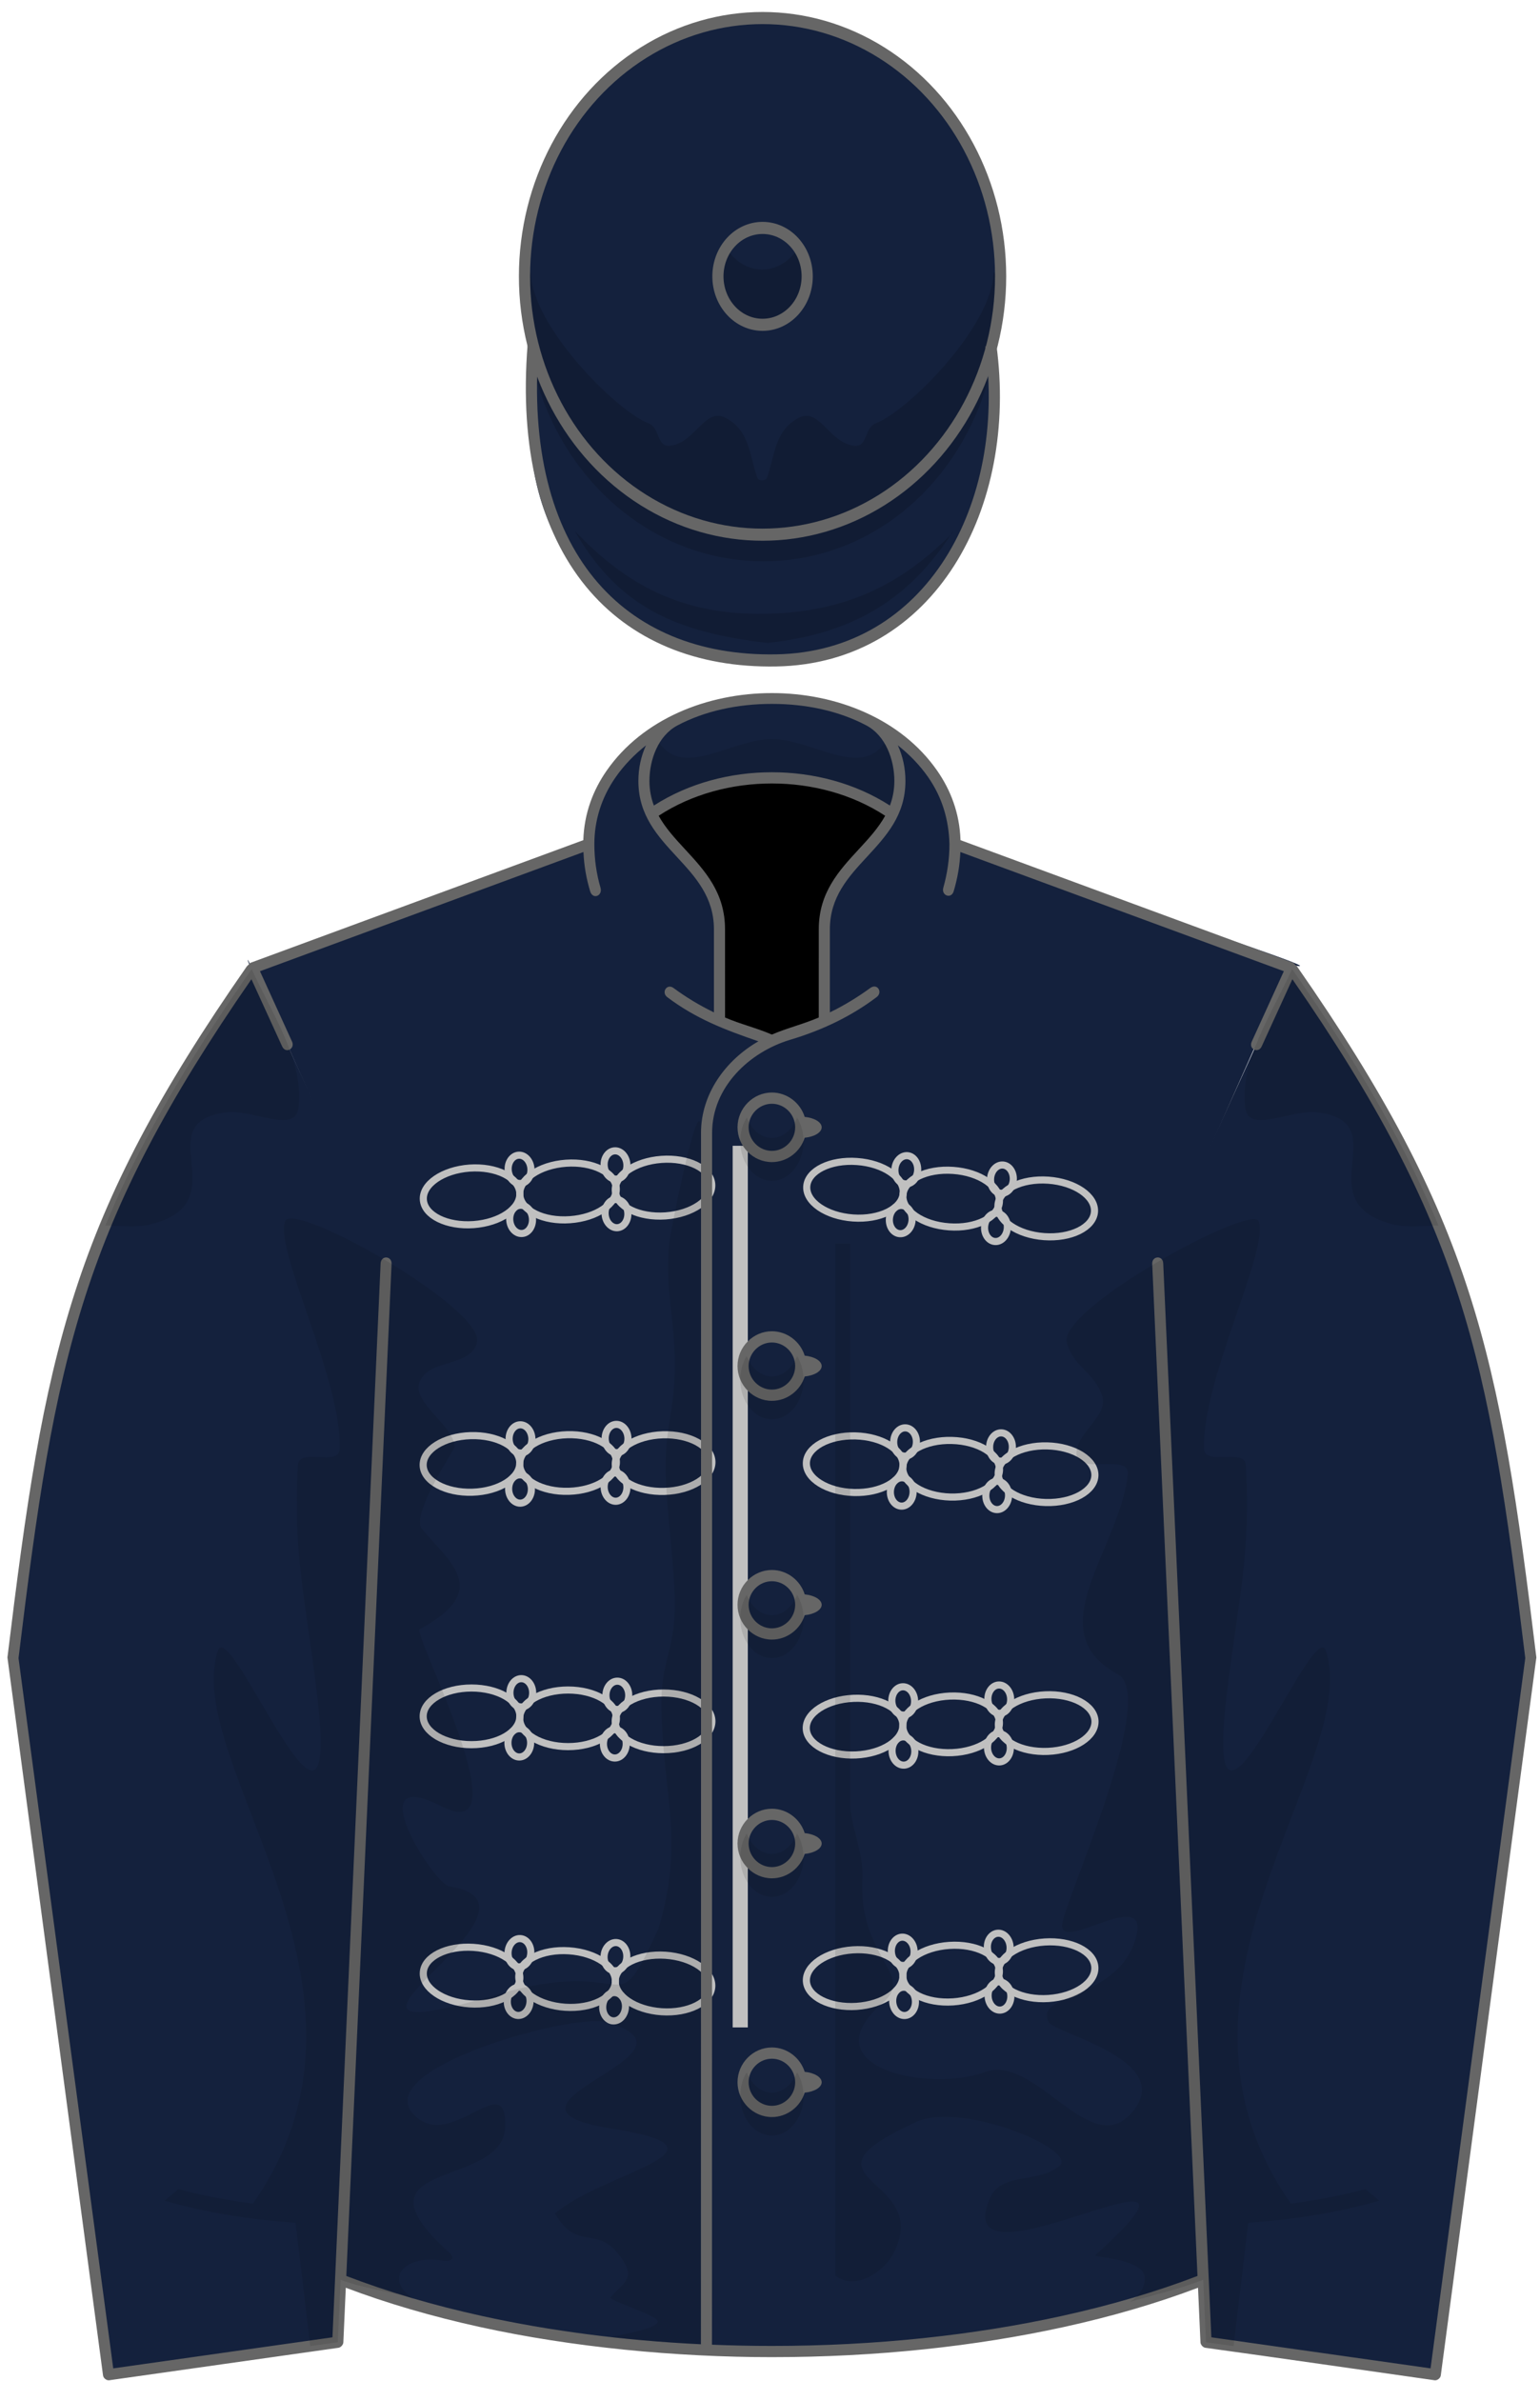 <?xml version="1.0" encoding="UTF-8" standalone="no"?><svg xmlns="http://www.w3.org/2000/svg" xmlns:xlink="http://www.w3.org/1999/xlink" width="100%" viewBox="194.0 200.0 207.0 320.0" fill="none" stroke="none" version="1.0" height="100%"><defs id="defs1"><g id="Jacket" stroke="none"><path clip-rule="evenodd" id="Jacket_only_Path" d="m 355.731,506.441 -5.63,-137.425 17.471,-39.348 c 7.704,1.669 -24.318,-8.496 -44.986,-16.111 -0.049,-12.748 -13.798,-19.679 -24.829,-19.679 -11.026,0 -24.784,6.938 -24.83,19.68 l -44.997,16.58 c 0.493,2.495 -6.672,-16.121 17.147,38.545 L 239.779,506.442 c 18.428,7.193 38.345,9.65 57.977,9.65 19.572,0 39.614,-2.483 57.975,-9.651 z" fill-rule="evenodd"/></g><g fill="none" id="Jacket:Braid"><g><path d="M334.572,401.948c-3.586-0.094-6.449-1.874-6.4-3.973 c0.063-2.104,3.014-3.729,6.6-3.636s6.449,1.874,6.4,3.973C341.115,400.416,338.158,402.041,334.572,401.948z" stroke-width="0.956"/><path d="M321.748,401.213c-3.586-0.1-6.449-1.879-6.4-3.971 c0.057-2.105,3.014-3.736,6.6-3.637c3.586,0.094,6.449,1.868,6.4,3.972C328.285,399.676,325.334,401.301,321.748,401.213z" stroke-width="0.956"/><path d="M308.785,400.604c-3.592-0.094-6.455-1.875-6.398-3.973 c0.049-2.104,3.006-3.729,6.598-3.636c3.586,0.094,6.451,1.874,6.395,3.973C315.322,399.071,312.371,400.696,308.785,400.604z" stroke-width="0.956"/><path d="M328.496,396.389c-0.846-0.019-1.506-0.891-1.475-1.943 c0.023-1.052,0.729-1.885,1.574-1.86c0.848,0.024,1.506,0.896,1.482,1.942C330.053,395.573,329.344,396.406,328.496,396.389z" stroke-width="0.956"/><path d="M327.992,402.9c-0.848-0.02-1.508-0.891-1.482-1.942 c0.031-1.052,0.734-1.887,1.576-1.862c0.846,0.025,1.506,0.896,1.48,1.943C329.543,402.084,328.832,402.92,327.992,402.9z" stroke-width="0.956"/><path d="M315.604,395.716c-0.842-0.019-1.508-0.89-1.477-1.942 c0.025-1.053,0.734-1.886,1.576-1.861c0.84,0.025,1.506,0.891,1.475,1.943C317.152,394.9,316.443,395.734,315.604,395.716z" stroke-width="0.956"/><path d="M315.16,402.434c-0.846-0.025-1.506-0.896-1.48-1.943 c0.025-1.051,0.734-1.886,1.58-1.867c0.842,0.025,1.508,0.896,1.477,1.942C316.705,401.625,316.002,402.458,315.16,402.434z" stroke-width="0.956"/></g><g><path d="M334.938,468.611c-3.586,0.236-6.599-1.27-6.742-3.361 c-0.143-2.099,2.646-3.998,6.232-4.233c3.579-0.237,6.599,1.263,6.736,3.362C341.308,466.471,338.519,468.369,334.938,468.611z" stroke-width="0.956"/><path d="M322.102,469.066c-3.586,0.242-6.599-1.265-6.749-3.362 c-0.137-2.098,2.652-3.99,6.238-4.228c3.58-0.242,6.6,1.258,6.736,3.355S325.675,468.822,322.102,469.066z" stroke-width="0.956"/><path d="M309.134,469.67c-3.58,0.236-6.6-1.271-6.742-3.362 c-0.137-2.098,2.652-3.99,6.232-4.233c3.579-0.236,6.599,1.264,6.742,3.361C315.503,467.527,312.714,469.428,309.134,469.67z" stroke-width="0.956"/><path d="M328.37,463.637c-0.84,0.057-1.587-0.746-1.648-1.799 c-0.075-1.045,0.553-1.941,1.395-1.998c0.846-0.057,1.58,0.754,1.655,1.799C329.84,462.686,329.212,463.582,328.37,463.637z" stroke-width="0.956"/><path d="M328.47,470.168c-0.84,0.057-1.58-0.748-1.648-1.793 c-0.075-1.047,0.553-1.943,1.395-2.004c0.846-0.051,1.58,0.746,1.655,1.799C329.939,469.215,329.312,470.111,328.47,470.168z" stroke-width="0.956"/><path d="M315.466,464.166c-0.841,0.057-1.582-0.747-1.65-1.793 c-0.068-1.052,0.555-1.942,1.4-2.004c0.84-0.05,1.582,0.747,1.65,1.793C316.935,463.214,316.312,464.11,315.466,464.166z" stroke-width="0.956"/><path d="M315.651,470.896c-0.846,0.057-1.58-0.747-1.655-1.8 c-0.075-1.046,0.56-1.942,1.401-1.998c0.84-0.056,1.58,0.747,1.648,1.799C317.121,469.943,316.493,470.84,315.651,470.896z" stroke-width="0.956"/></g><g><path d="M334.858,435.398c-3.586,0.154-6.574-1.414-6.661-3.512 c-0.1-2.098,2.739-3.929,6.325-4.09c3.586-0.162,6.563,1.412,6.662,3.512C341.271,433.412,338.444,435.242,334.858,435.398z" stroke-width="0.956"/><path d="M322.009,435.566c-3.586,0.161-6.567-1.414-6.661-3.512 c-0.094-2.104,2.739-3.934,6.325-4.09s6.568,1.412,6.662,3.511C328.428,433.574,325.595,435.404,322.009,435.566z" stroke-width="0.956"/><path d="M309.035,435.877c-3.586,0.156-6.567-1.42-6.661-3.518 s2.738-3.928,6.324-4.09s6.563,1.413,6.662,3.512C315.447,433.885,312.621,435.716,309.035,435.877z" stroke-width="0.956"/><path d="M328.409,430.28c-0.847,0.038-1.568-0.784-1.619-1.836 c-0.043-1.046,0.598-1.931,1.445-1.968c0.846-0.037,1.568,0.784,1.611,1.836C329.891,429.365,329.249,430.243,328.409,430.28z" stroke-width="0.956"/><path d="M328.359,436.812c-0.847,0.036-1.569-0.785-1.618-1.831 c-0.045-1.046,0.604-1.93,1.443-1.967c0.848-0.037,1.569,0.785,1.619,1.83C329.847,435.896,329.2,436.773,328.359,436.812z" stroke-width="0.956"/><path d="M315.497,430.518c-0.847,0.037-1.568-0.778-1.619-1.838 c-0.043-1.045,0.604-1.929,1.445-1.967c0.846-0.037,1.568,0.785,1.612,1.837C316.985,429.602,316.338,430.479,315.497,430.518z" stroke-width="0.956"/><path d="M315.522,437.246c-0.848,0.039-1.569-0.783-1.613-1.829 c-0.043-1.053,0.604-1.931,1.444-1.968c0.841-0.037,1.563,0.784,1.612,1.83C317.017,436.332,316.368,437.21,315.522,437.246z" stroke-width="0.956"/></g><g><path d="M334.359,366.213c-3.579-0.256-6.362-2.166-6.213-4.258 s3.169-3.586,6.755-3.331c3.579,0.255,6.362,2.161,6.214,4.253C340.965,364.98,337.939,366.469,334.359,366.213z" stroke-width="0.956"/><path d="M321.578,364.894c-3.579-0.249-6.361-2.161-6.213-4.259 c0.15-2.091,3.176-3.585,6.755-3.325c3.58,0.249,6.362,2.155,6.214,4.252C328.184,363.66,325.158,365.154,321.578,364.894z" stroke-width="0.956"/><path d="M308.654,363.704c-3.58-0.255-6.362-2.161-6.213-4.258 c0.149-2.098,3.175-3.592,6.755-3.331c3.579,0.255,6.362,2.161,6.212,4.258C315.26,362.465,312.234,363.959,308.654,363.704z" stroke-width="0.956"/><path d="M328.539,360.387c-0.841-0.063-1.463-0.96-1.389-2.006 c0.074-1.052,0.816-1.854,1.662-1.793c0.841,0.063,1.463,0.959,1.389,2.005S329.386,360.447,328.539,360.387z" stroke-width="0.956"/><path d="M327.742,366.867c-0.847-0.057-1.469-0.959-1.395-2.006 c0.074-1.052,0.822-1.849,1.662-1.785c0.84,0.061,1.463,0.957,1.389,2.004C329.323,366.125,328.582,366.929,327.742,366.867z" stroke-width="0.956"/><path d="M315.689,359.128c-0.847-0.062-1.469-0.958-1.395-2.004 s0.822-1.85,1.668-1.793c0.841,0.062,1.457,0.958,1.383,2.01C317.271,358.387,316.529,359.191,315.689,359.128z" stroke-width="0.956"/><path d="M314.942,365.814c-0.847-0.057-1.47-0.959-1.395-2.005 s0.821-1.843,1.661-1.786c0.842,0.057,1.464,0.959,1.389,2.01C316.523,365.08,315.782,365.877,314.942,365.814z" stroke-width="0.956"/></g><g><g><path d="M257.126,469.334c3.586,0.236,6.599-1.27,6.743-3.361 c0.143-2.1-2.646-3.998-6.232-4.234c-3.58-0.236-6.599,1.264-6.736,3.362C250.757,467.192,253.546,469.091,257.126,469.334z" stroke-width="0.956"/><path d="M269.963,469.788c3.586,0.243,6.599-1.265,6.749-3.362 c0.137-2.098-2.652-3.99-6.238-4.227c-3.58-0.243-6.599,1.258-6.736,3.355C263.601,467.652,266.39,469.545,269.963,469.788z" stroke-width="0.956"/><path d="M282.932,470.392c3.579,0.237,6.599-1.271,6.742-3.362 c0.137-2.098-2.652-3.99-6.232-4.232c-3.58-0.236-6.599,1.264-6.742,3.361C276.563,468.25,279.352,470.149,282.932,470.392z" stroke-width="0.956"/><path d="M263.694,464.359c0.84,0.056,1.587-0.747,1.649-1.799 c0.075-1.046-0.554-1.942-1.395-1.999c-0.847-0.056-1.581,0.754-1.656,1.8C262.225,463.407,262.854,464.304,263.694,464.359z" stroke-width="0.956"/><path d="M263.595,470.89c0.84,0.057,1.581-0.747,1.649-1.793 c0.075-1.046-0.554-1.942-1.395-2.004c-0.847-0.05-1.581,0.747-1.656,1.799C262.125,469.938,262.754,470.834,263.595,470.89z" stroke-width="0.956"/><path d="M276.6,464.889c0.84,0.056,1.582-0.748,1.65-1.793 c0.068-1.053-0.555-1.943-1.401-2.004c-0.84-0.051-1.581,0.746-1.65,1.793C275.13,463.936,275.753,464.832,276.6,464.889z" stroke-width="0.956"/><path d="M276.413,471.619c0.847,0.056,1.581-0.748,1.656-1.801 c0.075-1.045-0.56-1.941-1.401-1.998c-0.84-0.055-1.581,0.748-1.649,1.799C274.944,470.666,275.572,471.563,276.413,471.619z" stroke-width="0.956"/></g><g><path d="M283.199,435.168c-3.592,0-6.506-1.707-6.506-3.811 c0-2.098,2.914-3.804,6.506-3.804c3.592,0,6.493,1.706,6.493,3.804C289.692,433.461,286.791,435.168,283.199,435.168z" stroke-width="0.956"/><path d="M270.355,434.756c-3.586,0-6.5-1.699-6.5-3.797 c0-2.104,2.914-3.81,6.5-3.81s6.5,1.705,6.5,3.81C276.854,433.057,273.941,434.756,270.355,434.756z" stroke-width="0.956"/><path d="M257.381,434.496c-3.592,0-6.5-1.707-6.5-3.811 c0-2.105,2.908-3.805,6.5-3.805c3.586,0,6.5,1.699,6.5,3.805C263.88,432.789,260.967,434.496,257.381,434.496z" stroke-width="0.956"/><path d="M276.979,429.764c-0.847,0-1.531-0.854-1.531-1.905 c0-1.046,0.685-1.898,1.531-1.898s1.532,0.853,1.532,1.898C278.511,428.91,277.826,429.764,276.979,429.764z" stroke-width="0.956"/><path d="M276.643,436.289c-0.847,0-1.532-0.848-1.532-1.906 c0-1.046,0.685-1.898,1.532-1.898s1.531,0.853,1.531,1.898C278.174,435.441,277.49,436.289,276.643,436.289z" stroke-width="0.956"/><path d="M264.067,429.428c-0.84,0-1.526-0.854-1.526-1.904 c0-1.047,0.686-1.9,1.526-1.9c0.847,0,1.531,0.854,1.531,1.9C265.599,428.574,264.914,429.428,264.067,429.428z" stroke-width="0.956"/><ellipse rx="1.525" ry="1.901" stroke-width="0.956" cx="263.8" cy="434.249"/></g><g><path d="M283.313,400.454c-3.586,0.111-6.549-1.507-6.611-3.604 c-0.063-2.098,2.789-3.891,6.381-4.004c3.592-0.105,6.549,1.508,6.611,3.611C289.763,398.555,286.899,400.348,283.313,400.454z" stroke-width="0.956"/><path d="M270.464,400.441c-3.586,0.112-6.549-1.506-6.611-3.605 c-0.063-2.098,2.795-3.891,6.387-4.002c3.586-0.106,6.543,1.506,6.612,3.611C276.914,398.543,274.056,400.33,270.464,400.441z" stroke-width="0.956"/><path d="M257.49,400.565c-3.586,0.112-6.549-1.506-6.611-3.604 c-0.063-2.098,2.789-3.891,6.375-4.002c3.592-0.107,6.549,1.506,6.611,3.61C263.934,398.667,261.076,400.454,257.49,400.565z" stroke-width="0.956"/><path d="M276.938,395.25c-0.847,0.024-1.556-0.811-1.594-1.856 c-0.025-1.052,0.635-1.923,1.475-1.948c0.841-0.025,1.551,0.803,1.588,1.855C278.438,394.354,277.779,395.225,276.938,395.25z" stroke-width="0.956"/><path d="M276.795,401.779c-0.84,0.025-1.55-0.803-1.587-1.855 c-0.032-1.052,0.629-1.924,1.469-1.948c0.847-0.024,1.556,0.81,1.594,1.856C278.296,400.877,277.636,401.749,276.795,401.779z" stroke-width="0.956"/><path d="M264.027,395.299c-0.847,0.025-1.557-0.797-1.594-1.855 c-0.025-1.046,0.635-1.918,1.476-1.942c0.84-0.024,1.55,0.804,1.587,1.856C265.521,394.402,264.867,395.274,264.027,395.299z" stroke-width="0.956"/><path d="M263.952,402.035c-0.84,0.024-1.551-0.809-1.582-1.855 c-0.031-1.053,0.623-1.924,1.469-1.949c0.847-0.031,1.557,0.805,1.588,1.855C265.458,401.139,264.799,402.01,263.952,402.035z" stroke-width="0.956"/></g><g><path d="M283.457,363.424c-3.58,0.25-6.599-1.238-6.749-3.336 c-0.155-2.092,2.627-3.998,6.207-4.259c3.58-0.256,6.606,1.238,6.755,3.337C289.819,361.258,287.037,363.162,283.457,363.424z" stroke-width="0.956"/><path d="M270.62,363.934c-3.58,0.263-6.599-1.231-6.755-3.33 c-0.149-2.098,2.634-4.002,6.214-4.258c3.58-0.255,6.605,1.239,6.754,3.331S274.206,363.68,270.62,363.934z" stroke-width="0.956"/><path d="M257.658,364.595c-3.58,0.255-6.605-1.233-6.754-3.337 c-0.149-2.092,2.633-3.998,6.212-4.258c3.58-0.249,6.606,1.238,6.755,3.336C264.021,362.428,261.238,364.332,257.658,364.595z" stroke-width="0.956"/><path d="M276.87,358.48c-0.847,0.063-1.582-0.741-1.662-1.793 c-0.075-1.046,0.554-1.942,1.388-2.004c0.847-0.063,1.587,0.74,1.668,1.793C278.339,357.522,277.717,358.419,276.87,358.48z" stroke-width="0.956"/><path d="M276.995,365.012c-0.834,0.057-1.582-0.74-1.656-1.787 c-0.075-1.053,0.548-1.949,1.389-2.005c0.84-0.062,1.587,0.735,1.662,1.781C278.464,364.053,277.841,364.949,276.995,365.012z" stroke-width="0.956"/><path d="M263.971,359.066c-0.84,0.062-1.582-0.741-1.662-1.793 c-0.075-1.046,0.548-1.942,1.388-2.005c0.847-0.062,1.587,0.741,1.668,1.793C265.44,358.107,264.817,359.003,263.971,359.066z" stroke-width="0.956"/><path d="M264.182,365.79c-0.847,0.062-1.588-0.735-1.663-1.787 c-0.075-1.046,0.548-1.948,1.389-2.005c0.847-0.057,1.588,0.74,1.663,1.787C265.646,364.83,265.023,365.733,264.182,365.79z" stroke-width="0.956"/></g></g><line fill="none" x1="293.5" x2="293.5" y1="354" y2="472.5" stroke="#C0C0C0" stroke-width="2.035"/></g><g id="Sleeves" stroke="none"><path d="M367.582,330.111l-17.986,39.438l6.512,145.262l30.818,4.365l12.846-96.311 C394.809,381.977,391.371,364.205,367.582,330.111L367.582,330.111z M227.929,330.111l17.985,39.438l-6.511,145.262 l-30.818,4.365l-12.846-96.311C200.703,381.977,204.14,364.205,227.929,330.111L227.929,330.111z" id="Sleeves_Path"/></g><g id="Shadows"><path fill="none" clip-rule="evenodd" d="M297.755,475.947c-2.133,0-3.874,1.762-3.874,3.922 s1.741,3.922,3.874,3.922s3.875-1.762,3.875-3.922S299.889,475.947,297.755,475.947L297.755,475.947z M297.756,347.598 c2.133,0,3.875,1.762,3.875,3.922s-1.741,3.922-3.875,3.922c-2.134,0-3.875-1.762-3.875-3.922S295.623,347.598,297.756,347.598 L297.756,347.598z M297.755,443.861c-2.133,0-3.874,1.76-3.874,3.92s1.741,3.922,3.874,3.922s3.875-1.762,3.875-3.922 S299.889,443.861,297.755,443.861L297.755,443.861z M297.755,411.773c-2.133,0-3.874,1.762-3.874,3.922s1.741,3.922,3.874,3.922 s3.875-1.762,3.875-3.922S299.889,411.773,297.755,411.773L297.755,411.773z M297.755,379.686c-2.133,0-3.874,1.762-3.874,3.922 s1.741,3.922,3.874,3.922s3.875-1.762,3.875-3.922S299.889,379.686,297.755,379.686L297.755,379.686z" id="Buttons_1_" fill-rule="evenodd" stroke="none"/><path clip-rule="evenodd" fill="black" d="M290.659,337.227c1.546,0.695,3.164,1.301,4.841,1.803 c0.781,0.234,1.534,0.518,2.254,0.846c0.721-0.328,1.474-0.611,2.255-0.846c1.678-0.502,3.295-1.107,4.842-1.803l0.002-12.221 c0.001-7.407,6.637-10.185,9.219-15.557c-4.369-3.027-10.08-4.865-16.317-4.865s-11.948,1.838-16.318,4.865 c2.582,5.372,9.218,8.149,9.22,15.557L290.659,337.227L290.659,337.227z" id="Under_Collar" fill-rule="evenodd" stroke="none"/><path fill="#666666" clip-rule="evenodd" d="M289.718,378.5 c0,45.549,0.001,91.098-0.018,136.646 M367.716,331.613l-4.128,9.037c-0.449,0.986-1.794,0.363-1.334-0.646l4.314-9.465 l-43.479-16.021c-0.087,1.86-0.383,3.54-0.901,5.277c-0.323,1.081-1.688,0.576-1.393-0.476c0.531-1.887,0.828-3.847,0.828-5.867 c-0.093-3.3-0.983-6.293-2.875-9.01c-1.152-1.653-2.562-3.075-4.068-4.266c0.652,1.413,1.025,3.05,1.025,4.789 c0,4.604-2.576,7.392-5.185,10.215c-2.47,2.673-4.972,5.381-4.973,9.722l0.001,11.17c1.945-0.947,3.756-2.057,5.426-3.275 c0.956-0.697,1.717,0.574,0.863,1.219c-3.371,2.547-7.217,4.418-11.617,5.736c-5.508,1.65-10.503,6.363-10.503,12.516 c0,8.744,0,17.488,0,26.232c0,45.549,0.001,91.098-0.018,136.646c2.684,0.107,5.37,0.164,8.056,0.164 c13.997,0,27.227-1.449,38.918-4.016c6.641-1.457,12.784-3.273,18.288-5.389l-6.086-136.033c-0.049-1.086,1.429-1.18,1.479-0.084 l6.471,144.363l29.464,4.174l12.732-95.457c-2.472-20.357-4.566-34.965-8.992-48.695 C385.693,360.725,379.107,348.072,367.716,331.613L367.716,331.613z M297.756,346.842c2.007,0,3.808,1.352,4.408,3.277 c1.298,0.127,2.283,0.707,2.283,1.4s-0.985,1.273-2.283,1.4c-0.6,1.924-2.399,3.275-4.408,3.275c-2.529,0-4.62-2.117-4.62-4.676 C293.137,348.959,295.228,346.842,297.756,346.842L297.756,346.842z M297.756,348.352c-1.712,0-3.129,1.436-3.129,3.168 s1.417,3.166,3.129,3.166c1.71,0,3.128-1.434,3.128-3.166S299.468,348.352,297.756,348.352L297.756,348.352z M302.164,382.207 c1.298,0.127,2.283,0.707,2.283,1.4s-0.985,1.273-2.283,1.4c-0.6,1.924-2.4,3.275-4.409,3.275c-2.528,0-4.62-2.117-4.62-4.676 c0-2.561,2.091-4.678,4.62-4.678C299.764,378.93,301.564,380.281,302.164,382.207L302.164,382.207z M302.164,414.293 c1.298,0.127,2.283,0.709,2.283,1.402c0,0.691-0.985,1.271-2.283,1.398c-0.6,1.926-2.4,3.277-4.409,3.277 c-2.528,0-4.62-2.117-4.62-4.676c0-2.561,2.091-4.678,4.62-4.678C299.764,411.018,301.564,412.369,302.164,414.293L302.164,414.293 z M302.164,446.381c1.298,0.127,2.283,0.707,2.283,1.4s-0.985,1.273-2.283,1.4c-0.6,1.926-2.4,3.277-4.409,3.277 c-2.528,0-4.62-2.117-4.62-4.678c0-2.559,2.091-4.676,4.62-4.676C299.764,443.105,301.564,444.457,302.164,446.381L302.164,446.381 z M302.164,478.469c1.298,0.127,2.283,0.707,2.283,1.4s-0.985,1.273-2.283,1.4c-0.6,1.924-2.4,3.277-4.409,3.277 c-2.528,0-4.62-2.117-4.62-4.678c0-2.559,2.091-4.676,4.62-4.676C299.764,475.193,301.564,476.545,302.164,478.469L302.164,478.469 z M297.755,380.439c-1.711,0-3.128,1.436-3.128,3.168s1.417,3.166,3.128,3.166s3.129-1.434,3.129-3.166 S299.467,380.439,297.755,380.439L297.755,380.439z M297.755,412.527c-1.711,0-3.128,1.434-3.128,3.168 c0,1.732,1.417,3.166,3.128,3.166s3.129-1.434,3.129-3.166C300.885,413.961,299.467,412.527,297.755,412.527L297.755,412.527z M297.755,444.615c-1.711,0-3.128,1.434-3.128,3.166s1.417,3.168,3.128,3.168s3.129-1.434,3.129-3.168 C300.885,446.049,299.467,444.615,297.755,444.615L297.755,444.615z M297.755,476.703c-1.711,0-3.128,1.434-3.128,3.166 s1.417,3.168,3.128,3.168s3.129-1.436,3.129-3.168S299.467,476.703,297.755,476.703L297.755,476.703z M274.717,319.32 c0.316,1.088-1.041,1.649-1.394,0.468c-0.521-1.747-0.812-3.399-0.9-5.27l-43.479,16.021l4.312,9.461 c0.432,0.947-0.853,1.693-1.337,0.635l-4.124-9.02c-11.391,16.457-17.978,29.109-22.313,42.559 c-4.425,13.73-6.521,28.338-8.993,48.695l12.732,95.457l29.465-4.174l6.474-144.322c0.051-1.141,1.522-1.059,1.473,0.059 l-6.083,136.018c5.504,2.115,11.647,3.932,18.288,5.389c8.997,1.975,18.904,3.287,29.372,3.787 c0.019-45.527,0.018-91.055,0.017-136.582c0-8.744,0-17.488,0-26.232c0-5.27,3.331-9.793,7.715-12.307 c-4.519-1.555-8.386-3.025-12.244-5.932c-0.859-0.646-0.05-1.889,0.837-1.234c1.665,1.229,3.482,2.33,5.429,3.277v-11.17 c-0.001-4.341-2.502-7.049-4.973-9.722c-2.608-2.823-5.184-5.611-5.184-10.215c0-1.739,0.374-3.375,1.026-4.789 c-1.507,1.19-2.913,2.616-4.069,4.266c-1.918,2.736-2.876,5.845-2.875,9.01C273.889,315.472,274.169,317.438,274.717,319.32 L274.717,319.32z M387.663,519.275c-0.05,0.375-0.47,0.699-0.839,0.646c-10.273-1.453-20.54-2.951-30.818-4.365 c-0.302-0.043-0.631-0.408-0.644-0.715l-0.329-7.354c-5.458,2.068-11.517,3.85-18.045,5.281 c-11.795,2.588-25.132,4.049-39.232,4.049c-12.86,0-26.771-1.314-39.232-4.049c-6.528-1.432-12.587-3.213-18.044-5.281l-0.33,7.354 c-0.014,0.307-0.342,0.672-0.644,0.715l-30.818,4.365c-0.37,0.053-0.789-0.271-0.839-0.646L195,422.773 c2.486-20.484,4.593-35.184,9.067-49.066c4.46-13.838,11.262-26.816,23.117-43.832l0.492-0.471 c14.91-5.494,29.82-10.987,44.73-16.481c0.116-3.644,1.338-6.759,3.141-9.348c9.671-13.89,34.744-13.896,44.418,0 c1.803,2.588,3.025,5.704,3.141,9.348l44.73,16.481l0.492,0.471c11.854,17.016,18.656,29.994,23.116,43.832 c4.475,13.883,6.581,28.582,9.067,49.066C400.51,422.764,395.518,460.104,387.663,519.275L387.663,519.275z M310.443,297.498 c-3.635-1.921-8.031-2.891-12.688-2.891c-4.657,0-9.052,0.97-12.688,2.891c-2.601,1.374-3.77,4.616-3.77,7.467 c0,1.221,0.222,2.308,0.596,3.304c4.7-3.023,10.316-4.475,15.862-4.475c5.545,0,11.164,1.452,15.862,4.475 c0.374-0.996,0.596-2.083,0.596-3.304C314.214,302.113,313.045,298.872,310.443,297.498L310.443,297.498z M304.055,336.758 l0.002-11.856c0.001-4.938,2.705-7.864,5.375-10.754c1.32-1.43,2.634-2.851,3.549-4.504c-4.494-2.94-9.899-4.34-15.225-4.34 c-5.324,0-10.732,1.399-15.224,4.34c0.914,1.654,2.227,3.074,3.548,4.504c2.67,2.89,5.374,5.816,5.375,10.754l0.002,11.856 c2.063,0.893,4.246,1.406,6.298,2.295C299.809,338.164,301.991,337.65,304.055,336.758L304.055,336.758z" id="Border_1_jacket" fill-rule="evenodd" stroke="none"/><!-- use fill-opacity instead of opacity as that leads (inexplicably) to enormous PDF files --><path fill-opacity="0.10" fill="black" fill-rule="evenodd" id="Shadows_1_" d="M336.836,458.27 c-1.176,4.846,11.593-4.963,9.92,1.875c-2.154,8.818-13.939,7.678-11.781,11.645c0.855,1.572,17.568,5.195,10.977,12.363 c-5.547,6.031-12.848-8.158-19.584-5.648c-7.461,2.781-23.845-0.609-13.682-9.342c4.383-3.764-3.36-6.068-2.781-16.732 c0.193-3.551-1.632-7.105-1.632-10.072v-75.199h-1.999v138.674c2.647,2.143,6.465-0.521,7.676-2.717 c5.97-10.82-14.525-9.828,3.237-17.926c6.11-2.787,21.852,3.779,19.204,5.943c-2.913,2.381-7.788,0.795-9.312,4.289 c-6.198,14.217,34.853-11.002,14.136,7.693c-0.347,0.313,6.197,0.377,6.633,2.848c0.189,1.076-0.607,2.623-1.959,3.42 c3.274-0.955,6.612-1.707,9.798-2.951c0.015-0.006,0.03-0.012,0.044-0.018h0.001l0.376,8.396l3.704,0.523l1.968-16.588 c6.418-0.418,12.393-1.451,17.607-2.961l-1.851-1.553c-0.938,0.252-1.9,0.488-2.886,0.707c-2.266,0.504-4.65,0.922-7.132,1.244 c-20.317-28.975,9.55-59.113,4.718-74.27c-1.631-5.115-16.633,33.631-13.366,6.037c1.536-12.975,3.289-18.865,2.587-31.043 c-0.133-2.299-5.509,0.146-5.605-2.156c-0.379-9.109,8.811-26.852,7.33-30.611c-0.944-2.396-27.037,11.77-25.777,16.334 c0.928,3.369,3.631,3.824,4.734,7.139c0.898,2.697-3.451,4.918-3.451,7.762c0,2.977,7.248-0.145,6.908,2.811 c-1.175,10.205-12.1,21.014-1.355,26.832C349.515,427.875,338.045,453.287,336.836,458.27L336.836,458.27z M301.147,350.209 c0.54,0.891,0.86,1.996,0.86,3.195c0,2.924-1.91,5.309-4.251,5.309c-2.342,0-4.252-2.385-4.252-5.309 c0-1.199,0.321-2.305,0.861-3.195c0.662,1.637,1.935,2.748,3.391,2.748S300.486,351.846,301.147,350.209L301.147,350.209z M227.993,496.184c-2.481-0.322-4.867-0.74-7.133-1.244c-0.984-0.219-1.946-0.455-2.885-0.707l-1.85,1.553 c5.214,1.51,11.189,2.543,17.606,2.961l1.968,16.588l3.704-0.523l0.376-8.396c0.002,0,0.004,0.002,0.006,0.002 c0.015,0.008,0.033,0.027,0.04,0.016c2.73,1.057,6.229,1.477,9.793,2.518c-1.35-0.797-2.145-1.912-1.955-2.986 c0.296-1.676,2.881-2.629,5.754-2.123c0.887,0.156,2.086-0.076,0.879-1.166c-13.87-12.531,7.282-8.416,7.607-16.758 s-7.411,3.6-12.345-1.764c-5.682-6.178,21.381-13.563,25.802-12.371c15.583,4.199-18.616,11.236,0.756,14.291 c18.107,2.852-0.924,5.785-7.52,11.439c3.065,5.189,5.582,1.514,8.653,5.604c2.468,3.289,0.552,3.514-1.217,5.729 c0.733,0.686,6.522,2.428,6.385,3.205c-0.175,0.994-4.996,1.732-6.364,2.064c3.949,0.445,8.008,0.771,12.154,0.969 c0.022-54.271,0.017-108.543,0.017-162.814c0-7.355-4.072,13.121-4.23,14.525c-0.709,6.311,0.806,10.809,0.714,17.146 c-0.083,5.775-1.24,7.623-1.24,13.4c0,4.777,1.317,13.938,1.24,18.713c-0.097,6.078-1.892,7.225-1.806,13.303 c0.167,11.854,3.179,17.975-0.398,29.875c-6.318,13.697-2.832,3.309-21.635,8.844c-31.653,9.32,10.077-11.939-6.508-14.547 c-2.049-0.322-12.311-16.531-1.037-10.76s-3.905-23.252-2.918-23.785c9.626-5.213,4.177-8.877,0.305-13.477 c-1.571-1.865,4.386-10.709,4.386-10.994c0-2.844-5.644-5.926-4.745-8.623c1.104-3.316,6.825-2.045,7.753-5.414 c1.242-4.504-24.664-19.166-25.778-16.334c-1.481,3.76,7.709,21.502,7.329,30.611c-0.103,2.471-5.465-0.316-5.607,2.209 c-0.684,12.143,1.056,18.035,2.59,30.99c3.267,27.594-11.735-11.152-13.366-6.037C218.443,437.07,248.31,467.209,227.993,496.184 L227.993,496.184z M282.632,299.874c3.329,4.733,9.727-0.533,15.124-0.533c5.396,0,11.795,5.267,15.124,0.533 c0.909,1.508,1.334,3.371,1.334,5.091c0,1.221-0.222,2.308-0.596,3.304c-4.698-3.023-10.317-4.475-15.862-4.475 c-5.546,0-11.162,1.452-15.862,4.475c-0.375-0.996-0.596-2.083-0.596-3.304C281.297,303.245,281.724,301.382,282.632,299.874 L282.632,299.874z M381.29,364.572c1.807,0.451,4.174,0.158,6.065,0.158c-0.387-0.939-0.787-1.879-1.203-2.82 c0.001,0.002,0.002,0.002,0.004,0.004c-0.082-0.184-0.164-0.369-0.246-0.555c-0.002-0.002-0.004-0.006-0.006-0.008 c-4.852-10.852-11.43-21.352-18.225-31.1c-2.692,5.979-7.123,12.385-6.279,18.725c0.456,3.42,6.19,0.111,9.617,0.523 C381.978,350.82,369.287,361.57,381.29,364.572L381.29,364.572z M214.222,364.572c-1.807,0.451-4.174,0.158-6.066,0.158 c0.388-0.939,0.788-1.879,1.204-2.82c-0.001,0.002-0.002,0.002-0.004,0.004c0.082-0.184,0.164-0.369,0.246-0.555 c0.002-0.002,0.004-0.006,0.006-0.008c4.851-10.852,11.43-21.352,18.225-31.1c2.692,5.979,7.124,12.385,6.279,18.725 c-0.456,3.42-6.19,0.111-9.617,0.523C213.534,350.82,226.225,361.57,214.222,364.572L214.222,364.572z M294.364,382.262 c-0.54,0.891-0.861,1.998-0.861,3.195c0,2.924,1.911,5.309,4.252,5.309c2.342,0,4.252-2.385,4.252-5.309 c0-1.197-0.321-2.305-0.861-3.195c-0.661,1.637-1.934,2.748-3.391,2.748C296.299,385.01,295.026,383.898,294.364,382.262 L294.364,382.262z M294.364,414.35c-0.54,0.891-0.861,1.996-0.861,3.195c0,2.924,1.911,5.309,4.252,5.309 c2.342,0,4.252-2.385,4.252-5.309c0-1.199-0.322-2.305-0.861-3.195c-0.662,1.637-1.934,2.748-3.391,2.748 C296.299,417.098,295.026,415.986,294.364,414.35L294.364,414.35z M294.364,446.438c-0.54,0.891-0.861,1.996-0.861,3.195 c0,2.924,1.911,5.309,4.252,5.309c2.342,0,4.252-2.385,4.252-5.309c0-1.199-0.322-2.305-0.861-3.195 c-0.662,1.637-1.934,2.748-3.391,2.748C296.299,449.186,295.026,448.074,294.364,446.438L294.364,446.438z M294.364,478.525 c-0.54,0.889-0.861,1.996-0.861,3.195c0,2.924,1.911,5.309,4.252,5.309c2.342,0,4.252-2.385,4.252-5.309 c0-1.199-0.322-2.307-0.861-3.195c-0.661,1.635-1.934,2.748-3.391,2.748C296.299,481.273,295.025,480.16,294.364,478.525 L294.364,478.525z" stroke="none" clip-rule="evenodd"/></g><g id="Cap" stroke="none"><path d="m 327.249,246.166 c -19.423,25.647 -50.245,24.983 -61.601,-0.342 L 265.309,254.554 c -0.669,17.222 13.161,29.934 30.971,29.934 17.81,0 32.004,-12.713 31.308,-29.934 z" id="Cap_peak"/><circle r="32" id="Cap_crown" cx="296.5" cy="237"/></g><g id="Cap_shadows"><path clip-rule="evenodd" fill="black" d="m 328.338,239.651 c 0,18.54 -14.156,32.644 -31.721,32.644 -17.564,0 -32.059,-14.104 -32.059,-32.644 0,-1.042 0,-2.079 0,-3.117 l 0.785,0 c 0.188,6.673 11.511,17.163 15.874,18.691 1.472,0.515 1.058,2.89 2.761,2.766 3.395,-0.248 4.719,-4.721 7.439,-3.51 3.407,1.517 3.33,4.856 4.389,7.484 0.16,0.397 1.124,0.397 1.284,0 1.06,-2.628 0.981,-5.967 4.388,-7.484 2.721,-1.211 4.045,3.262 7.439,3.51 1.703,0.124 1.289,-2.251 2.762,-2.766 4.362,-1.529 15.688,-12.019 15.875,-18.691 l 0.783,0 c 0.001,1.038 0.001,2.075 0.001,3.117 z m -26.677,-6.802 c 0.515,0.974 0.811,2.104 0.811,3.307 0,3.643 -2.706,6.614 -6.023,6.614 -3.318,0 -6.023,-2.971 -6.023,-6.614 0,-1.203 0.296,-2.333 0.811,-3.307 1.044,1.974 2.991,3.307 5.213,3.307 2.222,0 4.167,-1.333 5.211,-3.307 z m 20.484,35.681 c -5.312,7.62 -12.382,12.668 -25.019,13.879 -11.868,-1.291 -19.891,-4.219 -25.865,-13.879 6.885,6.684 14.368,10.43 25.526,10.274 12.379,-0.173 19.487,-4.766 25.188,-9.935 z" fill-opacity="0.15" fill-rule="evenodd"/><g id="Cap_Border"><circle fill="none" stroke-width="1.5" r="6" cx="296.5" cy="237" stroke="#666666"/><circle fill="none" stroke-width="1.5" r="32" cx="296.5" cy="237" stroke="#666666"/><path fill="none" stroke-width="1.5" d="m 265.669,245.488 c -2.254,25.904 11.652,39.432 32.665,39.087 20.76,-0.341 31.797,-19.153 28.851,-39.002" stroke="#666666"/></g></g></defs><g><title/><rect fill="white" x="194" width="207" height="320" y="200" stroke="none"/><use x="0" y="0" fill="#14213D" xlink:href="#Jacket" xlink:type="simple" xlink:actuate="onLoad" xlink:show="embed"/><use x="0" y="0" xlink:href="#Jacket:Braid" xlink:type="simple" xlink:actuate="onLoad" stroke="#C0C0C0" xlink:show="embed"/><use x="0" y="0" fill="#14213D" xlink:href="#Sleeves" xlink:type="simple" xlink:actuate="onLoad" xlink:show="embed"/><use x="0" y="0" fill="none" xlink:href="#Shadows" xlink:type="simple" xlink:actuate="onLoad" stroke="none" xlink:show="embed"/><g transform="translate(0.0 -20.0) scale(1.0 1.085)"><use x="0" y="0" fill="#14213D" xlink:href="#Cap" xlink:type="simple" xlink:actuate="onLoad" xlink:show="embed"/><use x="0" y="0" fill="none" xlink:href="#Cap_shadows" xlink:type="simple" xlink:actuate="onLoad" stroke="none" xlink:show="embed"/></g></g></svg>